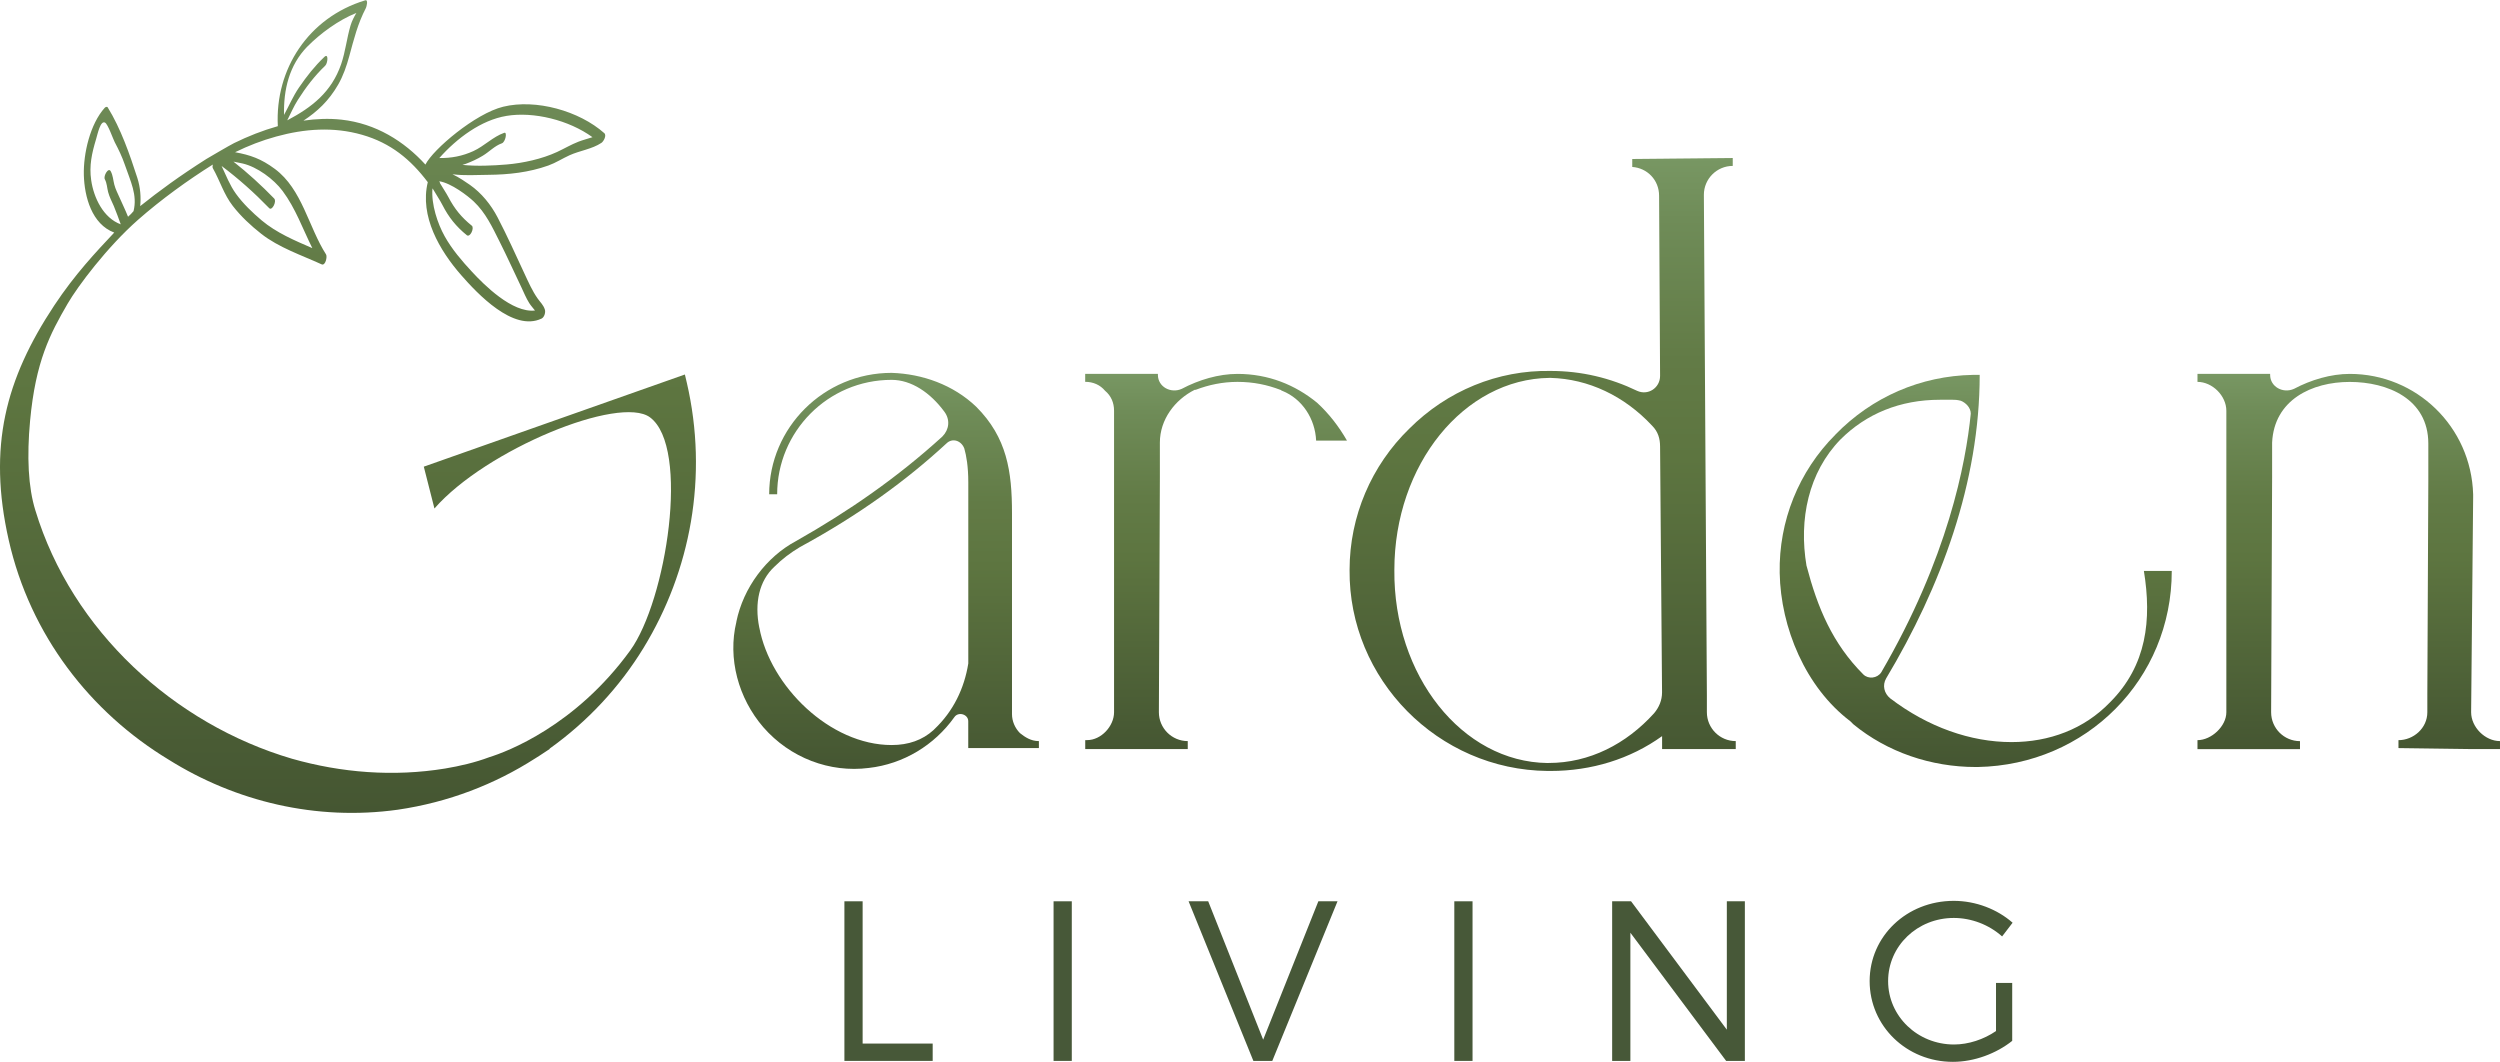 <?xml version="1.0" encoding="UTF-8"?><svg id="Vrstva_2" xmlns="http://www.w3.org/2000/svg" xmlns:xlink="http://www.w3.org/1999/xlink" viewBox="0 0 507.49 215.54"><defs><linearGradient id="Nepojmenovaný_přechod_2" x1="179.88" y1="75.69" x2="179.88" y2="156.08" gradientUnits="userSpaceOnUse"><stop offset="0" stop-color="#789763"/><stop offset=".1" stop-color="#6f8c58"/><stop offset=".33" stop-color="#627b46"/><stop offset=".49" stop-color="#5d7540"/><stop offset="1" stop-color="#455632"/></linearGradient><linearGradient id="Nepojmenovaný_přechod_2-2" x1="246.86" y1="75.9" x2="246.86" y2="152.05" xlink:href="#Nepojmenovaný_přechod_2"/><linearGradient id="Nepojmenovaný_přechod_2-3" x1="313.16" y1="32.06" x2="313.16" y2="156.49" xlink:href="#Nepojmenovaný_přechod_2"/><linearGradient id="Nepojmenovaný_přechod_2-4" x1="401.07" y1="76.1" x2="401.07" y2="155.69" xlink:href="#Nepojmenovaný_přechod_2"/><linearGradient id="Nepojmenovaný_přechod_2-5" x1="476.79" y1="75.9" x2="476.79" y2="152.05" xlink:href="#Nepojmenovaný_přechod_2"/><linearGradient id="Nepojmenovaný_přechod_2-6" x1="88.22" y1="34.7" x2="88.22" y2="34.83" xlink:href="#Nepojmenovaný_přechod_2"/><linearGradient id="Nepojmenovaný_přechod_2-7" x1="70.64" y1="0" x2="70.64" y2="165.01" xlink:href="#Nepojmenovaný_přechod_2"/></defs><g id="Vrstva_1-2"><path d="m154.14,127.4c2.22,11.92,14.34,23.84,26.86,23.84,3.43,0,6.26-1.01,8.49-3.03l.2-.2c3.84-3.63,6.06-8.28,6.87-13.33v-36.77c0-3.23-.4-5.45-.81-6.87-.61-1.61-2.42-2.22-3.64-1.01-8.08,7.47-17.78,14.54-29.7,21.01-2.02,1.21-3.63,2.43-5.25,4.04-3.03,2.83-4.04,7.27-3.03,12.32m-4.65-1.21c1.41-6.87,6.06-13.13,12.12-16.36,10.71-6.06,20.6-12.93,29.69-21.21,1.41-1.41,1.62-3.43.41-5.05-2.83-3.84-6.67-6.46-10.71-6.46-12.93,0-23.23,10.51-23.23,23.23h-1.62c0-13.54,11.11-24.65,24.85-24.65,6.26.2,12.52,2.43,17.17,6.87,6.26,6.26,7.27,13.13,7.27,21.61v40.81c0,1.41.61,2.83,1.62,3.84,1.01.81,2.22,1.62,3.84,1.62v1.41h-14.34v-5.45c0-1.41-2.02-2.02-2.83-.81-4.04,5.66-10.3,9.5-17.37,10.3-7.88,1.01-15.96-2.02-21.41-8.28-5.05-5.86-7.27-13.94-5.45-21.41" style="fill:url(#Nepojmenovaný_přechod_2); stroke-width:0px;"/><path d="m220.3,75.9h14.75v.2c0,2.43,2.63,3.84,4.85,2.83,3.43-1.82,7.47-3.03,11.31-3.03,6.26,0,11.72,2.22,16.16,5.86,2.42,2.22,4.44,4.85,6.06,7.68h-6.26c-.2-4.44-2.83-8.48-6.87-10.1-.2,0-.2-.21-.41-.21-2.63-1.01-5.45-1.61-8.69-1.61-3.03,0-5.86.61-8.48,1.61h-.2c-4.04,2.02-7.07,6.06-7.07,10.71v7.07l-.2,47.67c0,3.24,2.63,5.86,5.86,5.86v1.62h-20.81v-1.82h.4c2.83,0,5.45-2.83,5.45-5.66v-61.21c0-1.61-.6-3.03-1.82-4.04-1.01-1.21-2.43-1.82-4.04-1.82v-1.61Z" style="fill:url(#Nepojmenovaný_přechod_2-2); stroke-width:0px;"/><path d="m314.17,154.88h.2c8.28,0,15.75-3.84,21.41-10.1,1.01-1.21,1.61-2.62,1.61-4.24l-.4-49.89c0-1.61-.41-3.03-1.62-4.24-5.66-6.06-12.93-9.49-20.61-9.7h-.2c-17.37.2-31.51,17.58-31.51,38.99-.2,21.41,13.74,38.99,31.11,39.19m-40.2-39.19c0-10.91,4.44-21.21,12.12-28.68,7.68-7.68,17.98-11.92,28.68-11.72,6.26,0,12.12,1.41,17.58,4.04,2.22,1.01,4.65-.61,4.65-3.03l-.2-36.56c0-3.23-2.42-5.65-5.45-5.86v-1.62l20.4-.2v1.61c-3.23,0-5.86,2.63-5.86,5.86l.61,101.61v3.43c0,3.24,2.63,5.86,5.86,5.86v1.62h-14.95v-2.63c-6.46,4.65-14.34,7.07-22.63,7.07h-.61c-22.22-.2-40.4-18.58-40.2-40.8" style="fill:url(#Nepojmenovaný_přechod_2-3); stroke-width:0px;"/><path d="m366.73,114.88c2.22,8.48,5.25,15.75,11.51,22.02,1.01,1.01,2.83.81,3.64-.41,13.53-23.23,17.17-42.42,18.18-52.52,0-1.21-1.01-2.22-2.02-2.62-.81-.2-1.21-.2-1.62-.2h-2.63c-8.08,0-14.95,2.83-20.2,8.08-6.46,6.66-8.48,16.16-6.87,25.66m5.86-26.67c7.47-7.68,17.37-11.92,27.88-12.12h1.41c0,21.81-7.88,43.03-18.99,61.61-.81,1.41-.41,3.03.81,4.04,7.68,5.86,16.36,8.89,24.64,8.89,7.68,0,14.75-2.63,20-8.08,7.47-7.47,8.48-16.77,6.87-26.66h5.66c0,22.02-17.37,39.39-39.39,39.8h-.4c-9.09,0-17.98-3.03-24.85-8.68l-.61-.61c-9.09-6.87-14.14-18.99-14.34-30.1-.2-10.5,3.84-20.61,11.31-28.08" style="fill:url(#Nepojmenovaný_přechod_2-4); stroke-width:0px;"/><path d="m446.08,75.9h14.75v.2c0,2.43,2.63,3.84,4.85,2.83,3.43-1.82,7.47-3.03,11.31-3.03,13.53,0,24.64,10.71,25.05,24.44v.61l-.41,43.63c0,3.03,2.83,5.86,5.86,5.86v1.62h-5.86l-14.75-.2v-1.61c3.03,0,5.86-2.42,5.86-5.66v-3.63l.2-43.23v-7.68c0-9.09-8.28-12.52-15.96-12.52s-15.35,3.64-15.75,12.32v7.07l-.2,47.67c0,3.24,2.63,5.86,5.86,5.86v1.62h-20.81v-1.82c2.83,0,5.86-2.83,5.86-5.66v-61.21c0-3.03-2.83-5.86-5.86-5.86v-1.61Z" style="fill:url(#Nepojmenovaný_přechod_2-5); stroke-width:0px;"/><path d="m88.32,34.75s-.04,0-.05,0c-.04.01-.07.05-.11.07-.01-.05-.03-.09-.05-.14.07.02.14.04.2.06" style="fill:url(#Nepojmenovaný_přechod_2-6); stroke-width:0px;"/><path d="m18.51,36.58c-.43-2.97.13-5.47.99-8.32.32-1.07.89-3.87,1.82-3.37.61.33,1.63,3.33,1.97,3.97.79,1.49,1.49,2.95,2.04,4.55,1.18,3.44,2.59,6.16,1.78,9.45-.33.39-.68.77-1.12,1.14-.58-1.46-1.04-2.34-1.67-3.78-.4-.92-.87-1.78-1.12-2.76-.24-.93-.26-1.83-.72-2.69-.48-.91-1.54.99-1.2,1.62.44.82.44,1.72.67,2.6.26,1,.75,1.9,1.16,2.85.52,1.22.94,2.47,1.4,3.7-3.53-1.29-5.49-5.4-6-8.96m37.18,3.75c-2.64-2.72-5.37-5.21-8.3-7.52.85.16,1.57.32,1.87.38,2.95.69,6.3,3.16,8.1,5.57,2.64,3.53,4.09,7.7,6.04,11.61-3.6-1.55-7.29-3.12-10.27-5.62-1.89-1.6-3.75-3.37-5.21-5.38-1.31-1.81-2.02-3.76-2.94-5.68,3.46,2.6,6.63,5.43,9.67,8.57.58.6,1.55-1.38,1.03-1.92m6.73-30.9c2.55-2.6,6.32-5.38,9.93-6.81-.46.79-.89,1.58-1.18,2.54-.77,2.59-1.03,5.29-1.91,7.86-1.97,5.69-5.94,8.75-10.94,11.4.71-1.39,1.31-2.83,2.16-4.16,1.62-2.55,3.38-4.86,5.56-6.95.51-.49.71-2.62-.19-1.76-2.02,1.93-3.55,3.89-5.14,6.2-1.21,1.76-2.03,3.72-3.04,5.57-.12-5.08,1.02-10.1,4.75-13.9m25.38,28.81c.04.06.09.12.13.18.64,1.11,1.38,2.19,1.89,3.19,1.28,2.5,2.76,4.35,4.94,6.13.68.55,1.59-1.46,1.03-1.92-2.11-1.71-3.5-3.4-4.77-5.83-.41-.78-1.08-1.77-1.69-2.8-.01-.12-.04-.22-.1-.3-.03-.03-.05-.06-.07-.1,2.46.37,5.82,2.98,7.02,4.11,2.42,2.29,3.75,5.17,5.22,8.1,1.54,3.06,2.94,6.17,4.42,9.26.51,1.07.98,2.25,1.62,3.26.34.54.78,1.01,1.17,1.51-4.61.54-10.34-5.22-12.76-7.83-2.08-2.24-4.1-4.59-5.59-7.27-1.4-2.51-2.74-6.45-2.46-9.68m14.99-14.72c5.56-.93,12.71.85,17.49,4.32-.95.32-1.94.56-2.84.91-1.52.59-2.9,1.42-4.37,2.1-3.05,1.41-6.87,2.25-10.22,2.53-2.76.23-6.1.39-8.97.08.23-.07.47-.13.7-.22,1.17-.44,2.33-.97,3.4-1.62,1.33-.79,2.44-2.03,3.91-2.54.72-.25,1.15-2.37.47-2.13-2.29.8-4.03,2.69-6.26,3.71-2.23,1.02-4.51,1.45-6.91,1.41,3.59-4.05,8.51-7.7,13.61-8.55m36.61,54.07l-.37-1.58-53,18.71,2.16,8.49c10.48-11.99,37.59-23.07,43.76-18.5,8.18,6.07,3.33,37.19-4.03,47.34-11.12,15.31-24.99,20.53-28.58,21.64-2.86,1.08-6,1.81-9,2.31-10.43,1.7-21.02.87-31.07-1.99-23.92-7.04-44.67-25.98-52.09-50.42-1.45-4.65-1.75-10.9-1.07-18.21,1.12-12.03,4.04-17.58,7.61-23.73,2.05-3.54,8.01-11.49,14.29-17.03,4.75-4.18,10.17-8.08,15.19-11.23-.07.3-.09.58.02.77,1.45,2.56,2.21,5.29,4.05,7.65,1.64,2.11,3.67,4,5.76,5.64,3.57,2.8,8.16,4.33,12.26,6.2.78.35,1.19-1.56.9-2.01-3.57-5.57-4.84-13.23-10.38-17.35-2.81-2.09-5.04-2.84-8.09-3.4,2.65-1.3,5.43-2.39,8.37-3.19,5.76-1.58,11.61-2.01,17.41-.35,5.85,1.68,9.86,5.02,13.34,9.62-1.68,6.91,2.41,13.88,6.78,18.87,3.24,3.7,10.57,11.56,16.32,8.82.56-.27.85-1.26.67-1.82-.3-.95-.9-1.45-1.46-2.24-1.1-1.55-1.89-3.37-2.7-5.1-1.78-3.82-3.5-7.67-5.45-11.4-1.33-2.55-3.25-4.93-5.62-6.59-.84-.58-2.16-1.5-3.53-2.15,2.43.32,4.74.14,7.28.12,4.15-.04,8.22-.48,12.18-1.89,1.51-.54,2.85-1.42,4.3-2.08,2.09-.95,4.58-1.25,6.48-2.52.43-.28,1.11-1.5.58-1.97-5.07-4.51-13.87-6.99-20.51-5.37-5.66,1.37-14.26,8.66-15.8,11.75-4.33-4.74-10.04-8.34-17.03-9.12-2.56-.28-5.16-.17-7.73.2,2.81-1.84,5.14-4.01,7.04-7.3,1.04-1.81,1.71-3.77,2.26-5.78.96-3.51,1.69-6.54,3.39-9.81.1-.2.54-1.75-.17-1.53-11.5,3.49-18.32,13.97-17.72,25.54-3.08.87-6.08,2.06-8.87,3.43-.89.44-5.32,3.04-5.62,3.22-5.48,3.48-9.69,6.57-13.45,9.58.18-1.75.05-3.76-.58-5.73-1.55-4.8-3.36-10.02-6.01-14.31-.14-.23-.49-.06-.61.08-2.97,3.3-4.35,9.28-4.24,13.64.12,4.45,1.63,10,6.17,11.69-3.72,3.96-7.98,8.46-12.18,14.8C1.12,76.96-2.51,90.68,1.77,109.63c4.38,19.37,16.62,34.98,32.44,44.56,13.61,8.53,29.99,12.48,46.53,10.18,10.32-1.51,19.71-5.17,27.86-10.39.28-.17.55-.35.83-.52.25-.17.51-.33.76-.5.47-.31.95-.61,1.41-.93-.01-.01-.03-.03-.04-.05,7.74-5.53,14.23-12.52,19.09-20.48,9.49-15.54,13.21-34.74,8.75-53.91" style="fill:url(#Nepojmenovaný_přechod_2-7); stroke-width:0px;"/><polygon points="171.41 182.96 171.41 215.36 189.33 215.36 189.33 211.84 175.11 211.84 175.11 182.96 171.41 182.96" style="fill:#475838; stroke-width:0px;"/><rect x="213.87" y="182.96" width="3.7" height="32.4" style="fill:#475838; stroke-width:0px;"/><polygon points="267.62 182.96 256.42 211.05 245.26 182.96 241.28 182.96 254.43 215.36 258.27 215.36 271.51 182.96 267.62 182.96" style="fill:#475838; stroke-width:0px;"/><rect x="295.22" y="182.96" width="3.7" height="32.4" style="fill:#475838; stroke-width:0px;"/><polygon points="350.54 182.96 350.54 209.02 331.1 182.96 327.26 182.96 327.26 215.36 330.96 215.36 330.96 189.34 350.4 215.36 354.2 215.36 354.2 182.96 350.54 182.96" style="fill:#475838; stroke-width:0px;"/><path d="m408.47,199.53v11.76c-3.19,2.55-7.68,4.26-12.04,4.26-9.4,0-16.9-7.27-16.9-16.39s7.55-16.29,17.08-16.29c4.49,0,8.84,1.71,11.94,4.44l-2.13,2.78c-2.64-2.36-6.2-3.75-9.81-3.75-7.4,0-13.33,5.69-13.33,12.82s5.97,12.87,13.38,12.87c2.92,0,6.02-1.02,8.52-2.73v-9.77h3.29Z" style="fill:#475838; stroke-width:0px;"/></g></svg>